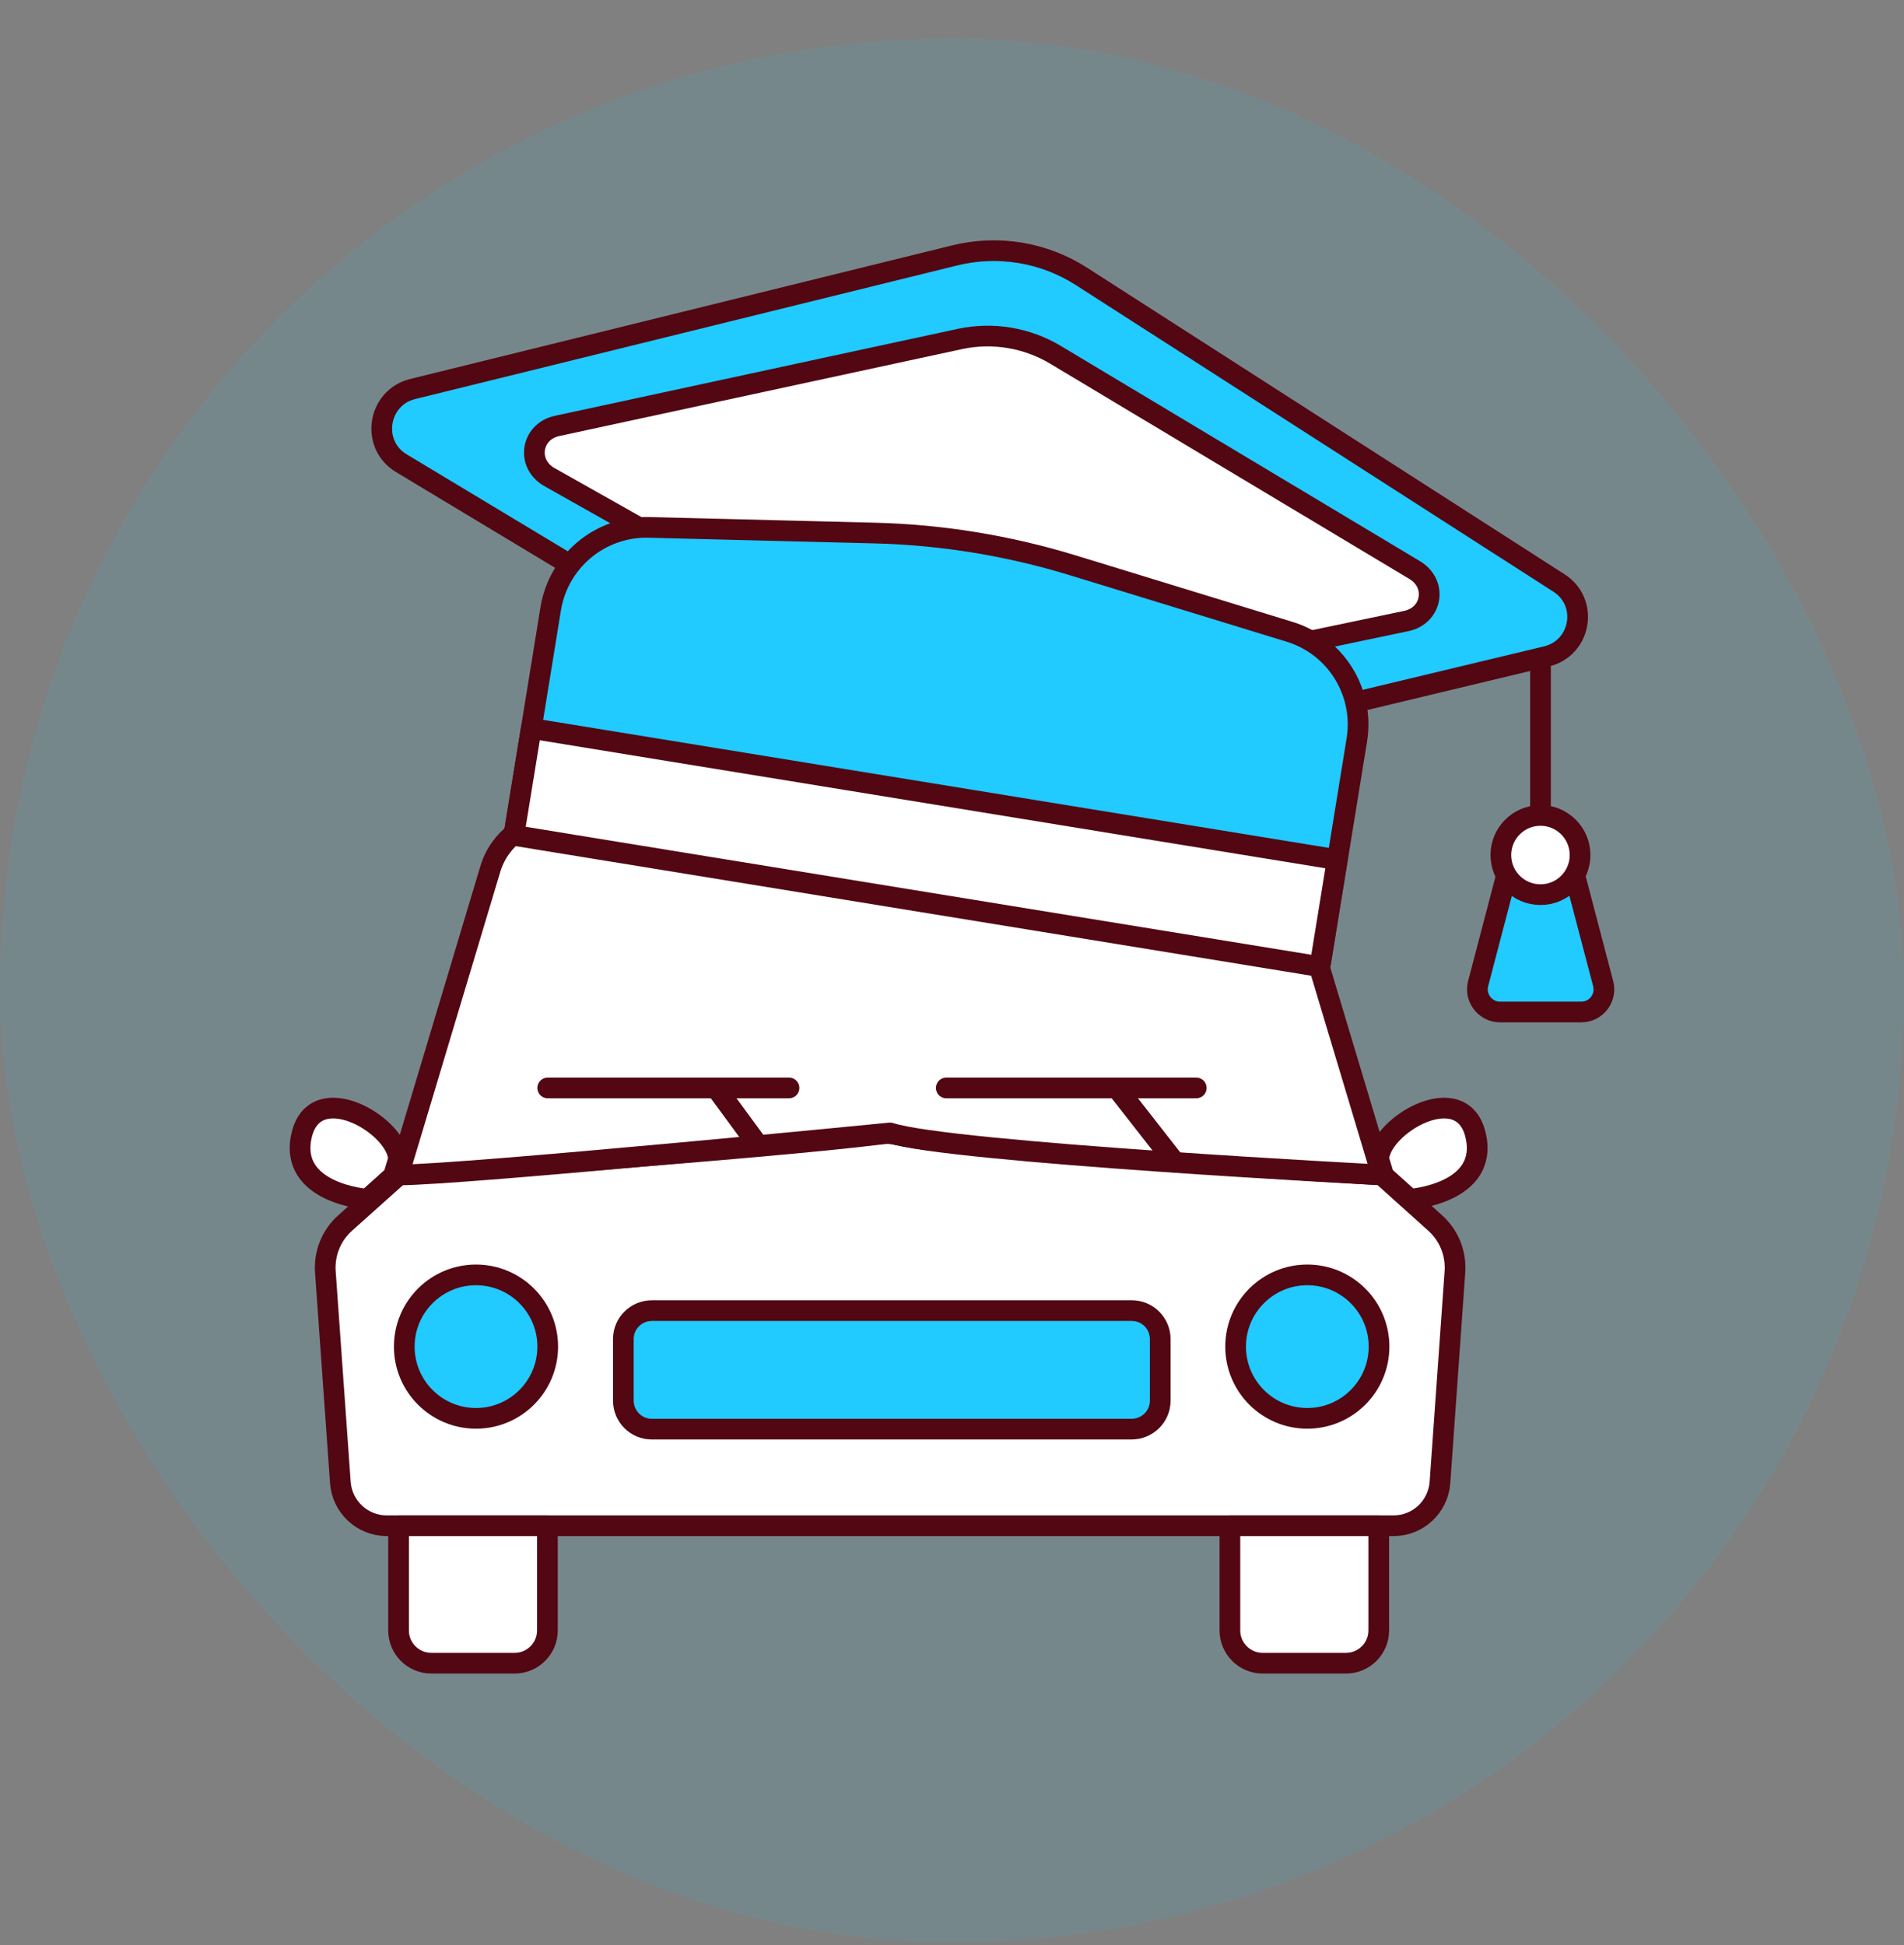 <svg width="46" height="47" viewBox="0 0 46 47" fill="none" xmlns="http://www.w3.org/2000/svg">
<rect x="0" y="0" width="46" height="47" fill="#808080" stroke="none"/>
<rect opacity="0.1" y="0.931" width="46" height="46" rx="23" fill="#21CAFF"/>
<path d="M33.382 28.388C33.382 28.388 23.42 27.823 21.672 27.417C21.542 27.388 21.411 27.381 21.281 27.402C18.533 27.75 9.636 28.388 9.636 28.388L8.339 29.549C8.005 29.846 7.831 30.281 7.86 30.723L8.223 35.82C8.266 36.407 8.752 36.864 9.346 36.864H21.506H33.665C34.259 36.864 34.745 36.407 34.789 35.82L35.151 30.723C35.18 30.281 35.006 29.846 34.673 29.549L33.382 28.388Z" fill="white" stroke="#520712" stroke-width="0.5" stroke-miterlimit="10" stroke-linecap="round" stroke-linejoin="round"/>
<path d="M9.629 28.388L11.847 20.993C12.065 20.268 12.732 19.775 13.486 19.775H29.524C30.278 19.775 30.945 20.268 31.163 20.993L33.382 28.388C33.382 28.388 22.933 27.845 21.505 27.373C21.505 27.373 11.188 28.388 9.629 28.388Z" fill="white" stroke="#520712" stroke-width="0.5" stroke-miterlimit="10" stroke-linecap="round" stroke-linejoin="round"/>
<path d="M9.629 36.864V39.395C9.629 39.83 9.984 40.185 10.419 40.185H12.435C12.87 40.185 13.225 39.83 13.225 39.395V36.864H9.629Z" fill="white" stroke="#520712" stroke-width="0.5" stroke-miterlimit="10" stroke-linecap="round" stroke-linejoin="round"/>
<path d="M29.714 36.864V39.395C29.714 39.83 30.069 40.185 30.504 40.185H32.52C32.955 40.185 33.31 39.83 33.31 39.395V36.864H29.714Z" fill="white" stroke="#520712" stroke-width="0.5" stroke-miterlimit="10" stroke-linecap="round" stroke-linejoin="round"/>
<path d="M27.335 34.53H15.749C15.364 34.53 15.06 34.218 15.06 33.841V32.355C15.06 31.97 15.372 31.666 15.749 31.666H27.342C27.727 31.666 28.031 31.977 28.031 32.355V33.841C28.031 34.225 27.719 34.53 27.335 34.53Z" fill="#21CAFF" stroke="#520712" stroke-width="0.5" stroke-miterlimit="10" stroke-linecap="round" stroke-linejoin="round"/>
<path d="M11.5 34.269C12.457 34.269 13.233 33.493 13.233 32.536C13.233 31.579 12.457 30.803 11.5 30.803C10.543 30.803 9.767 31.579 9.767 32.536C9.767 33.493 10.543 34.269 11.5 34.269Z" fill="#21CAFF" stroke="#520712" stroke-width="0.5" stroke-miterlimit="10" stroke-linecap="round" stroke-linejoin="round"/>
<path d="M31.584 34.269C32.541 34.269 33.317 33.493 33.317 32.536C33.317 31.579 32.541 30.803 31.584 30.803C30.627 30.803 29.852 31.579 29.852 32.536C29.852 33.493 30.627 34.269 31.584 34.269Z" fill="#21CAFF" stroke="#520712" stroke-width="0.5" stroke-miterlimit="10" stroke-linecap="round" stroke-linejoin="round"/>
<path d="M13.233 26.286H19.062" stroke="#520712" stroke-width="0.5" stroke-miterlimit="10" stroke-linecap="round" stroke-linejoin="round"/>
<path d="M22.862 26.286H28.901" stroke="#520712" stroke-width="0.5" stroke-miterlimit="10" stroke-linecap="round" stroke-linejoin="round"/>
<path d="M17.3 26.286L18.322 27.678" stroke="#520712" stroke-width="0.5" stroke-miterlimit="10" stroke-linecap="round" stroke-linejoin="round"/>
<path d="M26.98 26.286L28.386 28.084" stroke="#520712" stroke-width="0.5" stroke-miterlimit="10" stroke-linecap="round" stroke-linejoin="round"/>
<path d="M8.875 28.976C8.875 28.976 6.961 28.838 7.287 27.431C7.614 26.025 9.593 27.185 9.629 28.004L9.506 28.41L8.875 28.976Z" fill="white" stroke="#520712" stroke-width="0.5" stroke-miterlimit="10" stroke-linecap="round" stroke-linejoin="round"/>
<path d="M34.063 28.976C34.063 28.976 35.977 28.838 35.651 27.431C35.325 26.025 33.346 27.185 33.309 28.004L33.433 28.41L34.063 28.976Z" fill="white" stroke="#520712" stroke-width="0.5" stroke-miterlimit="10" stroke-linecap="round" stroke-linejoin="round"/>
<path d="M38.204 24.451H36.239C35.884 24.451 35.623 24.111 35.71 23.77L36.398 21.145H38.044L38.733 23.77C38.82 24.118 38.559 24.451 38.204 24.451Z" fill="#21CAFF" stroke="#520712" stroke-width="0.5" stroke-miterlimit="10" stroke-linecap="round" stroke-linejoin="round"/>
<path d="M23.123 19.274L37.363 15.86C38.204 15.656 38.392 14.547 37.66 14.083L26.131 6.68C25.218 6.093 24.109 5.912 23.057 6.173L9.97 9.399C9.122 9.609 8.948 10.741 9.694 11.19L23.123 19.274Z" fill="#21CAFF" stroke="#520712" stroke-width="0.5" stroke-miterlimit="10" stroke-linecap="round" stroke-linejoin="round"/>
<path d="M23.376 17.223L33.977 15.004C34.6 14.873 34.731 14.112 34.187 13.779L25.501 8.573C24.812 8.159 23.985 8.022 23.202 8.188L13.458 10.291C12.827 10.429 12.711 11.205 13.269 11.524L23.376 17.223Z" fill="white" stroke="#520712" stroke-width="0.5" stroke-miterlimit="10" stroke-linecap="round" stroke-linejoin="round"/>
<path d="M21.165 12.88L15.676 12.742C14.502 12.713 13.494 13.554 13.305 14.707L12.435 20.065L22.173 21.653L31.91 23.241L32.78 17.882C32.969 16.722 32.273 15.606 31.156 15.265L25.907 13.655C24.362 13.184 22.774 12.923 21.165 12.88Z" fill="#21CAFF" stroke="#520712" stroke-width="0.5" stroke-miterlimit="10" stroke-linecap="round" stroke-linejoin="round"/>
<path d="M12.835 17.599L12.414 20.183L31.887 23.355L32.307 20.772L12.835 17.599Z" fill="white" stroke="#520712" stroke-width="0.5" stroke-miterlimit="10" stroke-linecap="round" stroke-linejoin="round"/>
<path d="M37.218 15.961V19.84" stroke="#520712" stroke-width="0.5" stroke-miterlimit="10" stroke-linecap="round" stroke-linejoin="round"/>
<path d="M37.217 21.616C37.746 21.616 38.174 21.188 38.174 20.659C38.174 20.131 37.746 19.702 37.217 19.702C36.688 19.702 36.26 20.131 36.26 20.659C36.26 21.188 36.688 21.616 37.217 21.616Z" fill="white" stroke="#520712" stroke-width="0.5" stroke-miterlimit="10" stroke-linecap="round" stroke-linejoin="round"/>
</svg>
